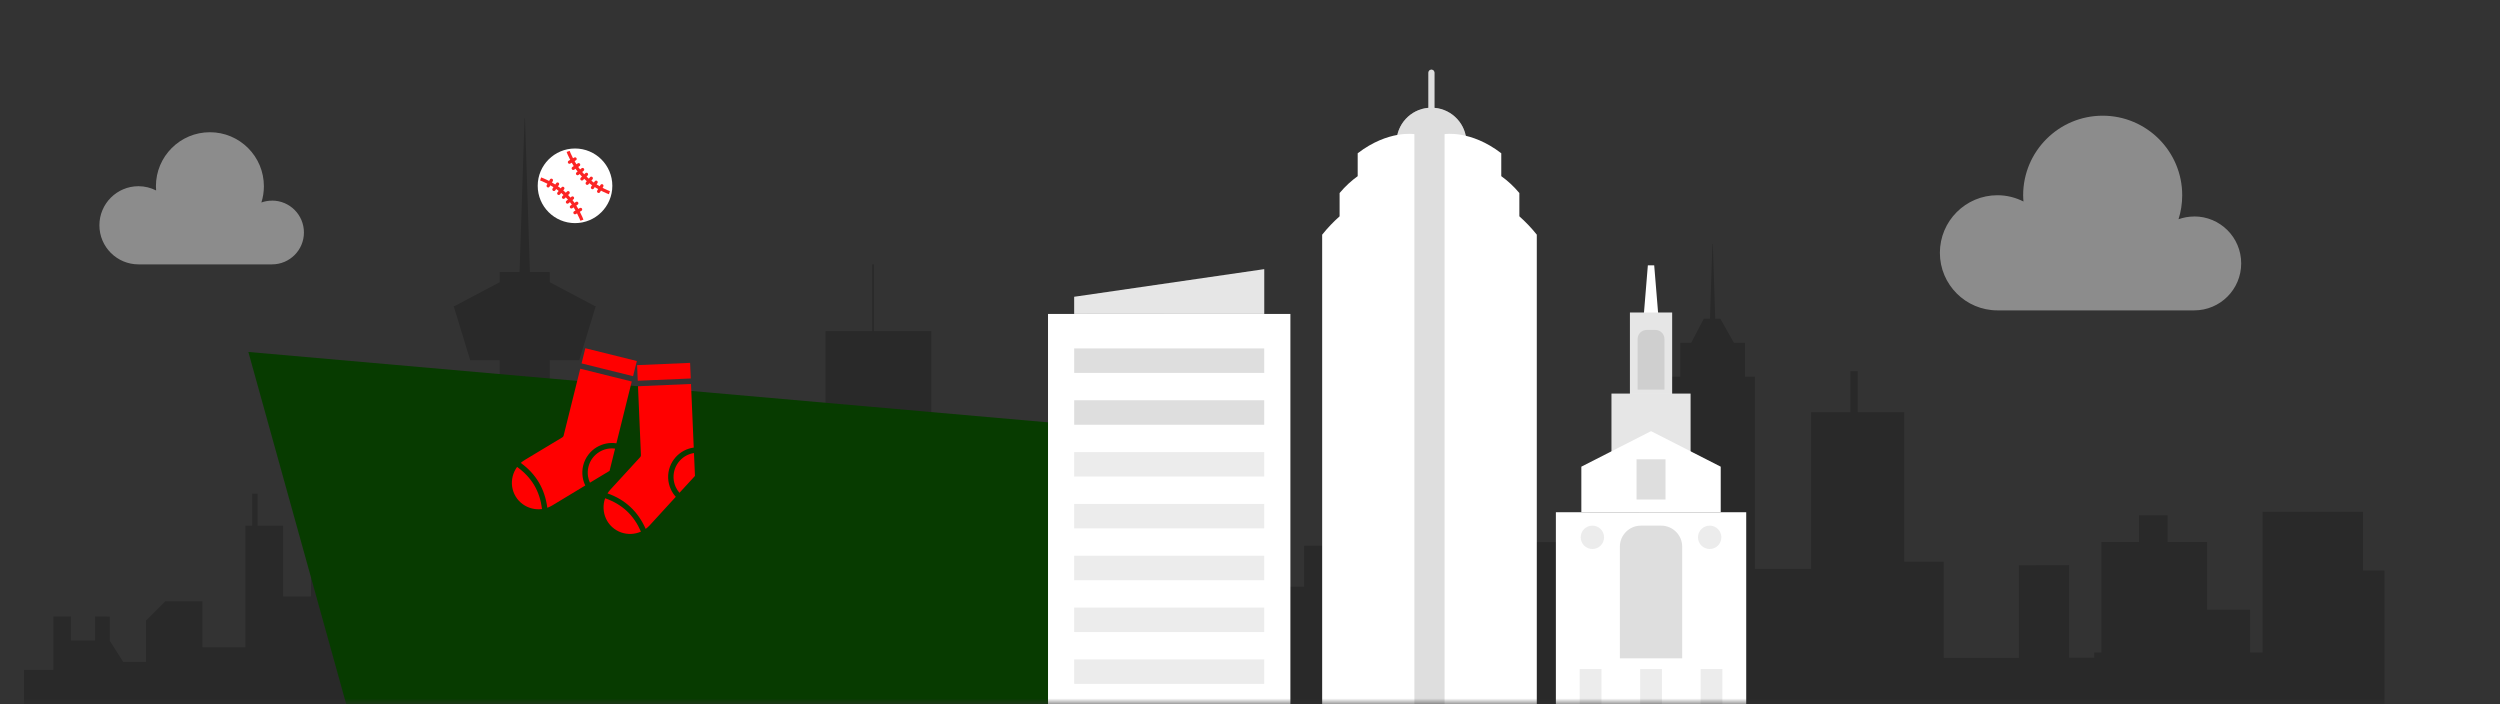 <?xml version="1.0" encoding="utf-8"?>
<svg xmlns="http://www.w3.org/2000/svg" width="213" height="60" viewBox="0 0 213 60" fill="none">
<rect x="0" y="0" width="213" height="60" fill="#333333" stroke="none"/>
<mask id="mask0_914_1333" style="mask-type:alpha" maskUnits="userSpaceOnUse" x="0" y="0" width="213" height="60">
<rect x="0.466" width="212" height="60" fill="#D9D9D9"/>
</mask>
<g mask="url(#mask0_914_1333)">
<path d="M213.991 66.185H208.648V62.724H203.156V48.612H201.323V43.605H192.775V55.59H191.71V51.944H188.042V46.182H184.681V43.909H182.245V46.182H179.041V55.59H178.429V56.041H176.29V48.152L172.012 48.161V56.05H165.603V47.857H162.241V35.118H158.278V31.629H157.657V35.118H154.305V48.474H149.517V32.09H148.674V29.208H147.73L146.572 27.156H146.137L145.933 20.786H145.896L145.692 27.156H145.164L144.09 29.208H143.164V32.09H142.321V48.474H141.006V52.267L139.654 52.258V39.813H135.227V48.916H134.236V47.25H132.708V46.192H130.264V47.25H128.736V48.916H127.133V51.954H123.318V39.058H115.845V53.62H114.011V46.496H111.112V49.984H106.074V54.541H102.296V35.118H101.342V32.458H100.045V30.184H99.24V25.214H92.599V30.184H91.784V32.458H90.488V35.118H89.534V50.592H85.459V44.977H81.19L81.181 42.399H79.347V28.215H74.457V22.526H74.309V28.215H70.336V53.021H66.669V49.229H63.612V47.931H62.242V49.229H60.964V37.796L57.639 39.886H53.074L49.749 37.796V51.585L48.897 51.576V59.317H46.841V30.691H49.351L50.759 26.079H50.684L46.841 24.045V23.18H45.202L45.147 23.152L44.73 10.09H44.693L44.267 23.152L44.202 23.18H42.572V24.045L38.729 26.079H38.655L40.062 30.691H42.572V59.317H41.637V53.859H38.275V57.504H36.293V59.327H35.182V44.608H34.154V42.555H33.283L31.663 39.665L29.884 39.656L28.366 42.546H27.523V44.599H26.495V50.821H24.124V44.792H21.948V42.058H21.485V44.792H20.911V55.148H17.243V51.226H14.095L12.437 52.874V56.399H10.502L9.353 54.595V52.533L8.103 52.524V54.568H6.038V52.524H4.547V57.08H2.046V66.184H2L2.009 71.09H214V66.184L213.991 66.185ZM98.119 27.037V28.132H93.693V27.037H98.119Z" fill="black" fill-opacity="0.2"/>
<path fill-rule="evenodd" clip-rule="evenodd" d="M52.171 15.831C52.171 17.587 50.748 19.01 48.992 19.01C47.236 19.01 45.813 17.587 45.813 15.831C45.813 14.075 47.236 12.652 48.992 12.652C50.748 12.652 52.171 14.075 52.171 15.831Z" fill="white"/>
<path fill-rule="evenodd" clip-rule="evenodd" d="M49.371 18.615C49.305 18.459 49.224 18.289 49.129 18.109C48.856 17.597 48.518 17.116 48.113 16.71C47.707 16.305 47.226 15.967 46.714 15.694C46.534 15.599 46.364 15.518 46.208 15.452C46.116 15.413 46.049 15.387 46.015 15.375L46.105 15.114C46.146 15.128 46.218 15.156 46.316 15.198C46.479 15.267 46.657 15.351 46.844 15.45C47.378 15.736 47.882 16.089 48.308 16.515C48.734 16.941 49.087 17.445 49.373 17.979C49.472 18.166 49.557 18.344 49.626 18.507C49.667 18.605 49.695 18.677 49.709 18.718L49.448 18.808C49.436 18.774 49.41 18.707 49.371 18.615Z" fill="#FB2424"/>
<path fill-rule="evenodd" clip-rule="evenodd" d="M48.308 16.32C48.362 16.266 48.449 16.266 48.503 16.32C48.557 16.374 48.557 16.461 48.503 16.515L48.112 16.906C48.058 16.96 47.971 16.96 47.917 16.906C47.863 16.852 47.863 16.765 47.917 16.711L48.308 16.32Z" fill="#FB2424"/>
<path fill-rule="evenodd" clip-rule="evenodd" d="M48.69 16.762C48.749 16.713 48.836 16.723 48.884 16.782C48.932 16.841 48.923 16.928 48.864 16.976L48.434 17.324C48.375 17.372 48.288 17.363 48.24 17.304C48.192 17.244 48.201 17.157 48.26 17.109L48.69 16.762Z" fill="#FB2424"/>
<path fill-rule="evenodd" clip-rule="evenodd" d="M49.066 17.204C49.129 17.161 49.215 17.178 49.257 17.241C49.3 17.304 49.284 17.39 49.22 17.433L48.762 17.742C48.699 17.785 48.613 17.768 48.57 17.705C48.527 17.642 48.544 17.556 48.607 17.513L49.066 17.204Z" fill="#FB2424"/>
<path fill-rule="evenodd" clip-rule="evenodd" d="M49.397 17.725C49.463 17.686 49.547 17.709 49.586 17.775C49.624 17.841 49.601 17.926 49.535 17.964L49.056 18.241C48.99 18.279 48.906 18.256 48.867 18.19C48.829 18.124 48.852 18.039 48.918 18.001L49.397 17.725Z" fill="#FB2424"/>
<path fill-rule="evenodd" clip-rule="evenodd" d="M47.847 15.96C47.895 15.9 47.982 15.891 48.041 15.939C48.1 15.987 48.109 16.074 48.061 16.133L47.714 16.563C47.665 16.622 47.578 16.631 47.519 16.584C47.46 16.536 47.451 16.448 47.499 16.389L47.847 15.96Z" fill="#FB2424"/>
<path fill-rule="evenodd" clip-rule="evenodd" d="M47.39 15.603C47.433 15.539 47.519 15.523 47.582 15.566C47.645 15.608 47.662 15.694 47.619 15.757L47.31 16.216C47.267 16.279 47.181 16.296 47.118 16.253C47.055 16.21 47.038 16.124 47.081 16.061L47.39 15.603Z" fill="#FB2424"/>
<path fill-rule="evenodd" clip-rule="evenodd" d="M46.859 15.288C46.897 15.222 46.982 15.199 47.048 15.238C47.114 15.276 47.137 15.36 47.099 15.426L46.822 15.905C46.784 15.971 46.7 15.994 46.633 15.956C46.567 15.918 46.545 15.833 46.583 15.767L46.859 15.288Z" fill="#FB2424"/>
<path fill-rule="evenodd" clip-rule="evenodd" d="M51.776 16.21C51.62 16.144 51.45 16.064 51.27 15.968C50.758 15.695 50.277 15.357 49.872 14.951C49.466 14.546 49.128 14.065 48.855 13.553C48.76 13.373 48.679 13.203 48.613 13.047C48.574 12.955 48.548 12.888 48.536 12.854L48.275 12.945C48.289 12.985 48.317 13.057 48.358 13.155C48.428 13.318 48.512 13.496 48.611 13.683C48.897 14.218 49.25 14.721 49.676 15.147C50.103 15.573 50.606 15.927 51.14 16.212C51.327 16.311 51.505 16.395 51.668 16.465C51.766 16.506 51.838 16.534 51.879 16.548L51.969 16.287C51.935 16.275 51.868 16.249 51.776 16.21Z" fill="#FB2424"/>
<path fill-rule="evenodd" clip-rule="evenodd" d="M49.48 15.147C49.426 15.201 49.426 15.288 49.48 15.342C49.535 15.396 49.622 15.396 49.676 15.342L50.067 14.951C50.121 14.897 50.121 14.81 50.067 14.756C50.013 14.702 49.925 14.702 49.871 14.756L49.48 15.147Z" fill="#FB2424"/>
<path fill-rule="evenodd" clip-rule="evenodd" d="M49.922 15.529C49.874 15.588 49.883 15.675 49.943 15.723C50.002 15.771 50.089 15.762 50.137 15.703L50.485 15.273C50.533 15.214 50.524 15.127 50.465 15.079C50.405 15.031 50.318 15.04 50.27 15.099L49.922 15.529Z" fill="#FB2424"/>
<path fill-rule="evenodd" clip-rule="evenodd" d="M50.365 15.905C50.322 15.968 50.339 16.054 50.402 16.097C50.465 16.14 50.551 16.123 50.594 16.059L50.903 15.601C50.946 15.538 50.929 15.452 50.866 15.409C50.802 15.366 50.716 15.383 50.674 15.447L50.365 15.905Z" fill="#FB2424"/>
<path fill-rule="evenodd" clip-rule="evenodd" d="M50.885 16.236C50.847 16.302 50.87 16.387 50.936 16.425C51.002 16.463 51.086 16.44 51.124 16.374L51.401 15.895C51.439 15.829 51.417 15.745 51.35 15.707C51.284 15.669 51.2 15.691 51.162 15.757L50.885 16.236Z" fill="#FB2424"/>
<path fill-rule="evenodd" clip-rule="evenodd" d="M49.12 14.686C49.061 14.734 49.052 14.821 49.1 14.88C49.148 14.94 49.235 14.949 49.294 14.901L49.724 14.553C49.783 14.505 49.792 14.418 49.744 14.358C49.696 14.299 49.609 14.29 49.55 14.338L49.12 14.686Z" fill="#FB2424"/>
<path fill-rule="evenodd" clip-rule="evenodd" d="M48.764 14.229C48.7 14.272 48.684 14.358 48.726 14.421C48.769 14.485 48.855 14.501 48.918 14.459L49.377 14.149C49.44 14.107 49.457 14.021 49.414 13.957C49.371 13.894 49.285 13.877 49.222 13.92L48.764 14.229Z" fill="#FB2424"/>
<path fill-rule="evenodd" clip-rule="evenodd" d="M48.449 13.698C48.383 13.737 48.36 13.821 48.398 13.887C48.436 13.953 48.521 13.976 48.587 13.938L49.066 13.661C49.132 13.623 49.154 13.539 49.116 13.473C49.078 13.406 48.994 13.384 48.928 13.422L48.449 13.698Z" fill="#FB2424"/>
<path d="M21.16 29.987L109.094 37.729V60L29.499 60L21.16 29.987Z" fill="#073B00"/>
<path opacity="0.5" d="M186.949 18.446C186.477 18.446 186.027 18.531 185.609 18.679C185.816 18.032 185.924 17.344 185.924 16.634C185.924 12.893 182.889 9.858 179.148 9.858C175.408 9.858 172.373 12.893 172.373 16.634C172.373 16.814 172.386 16.993 172.4 17.169C171.734 16.832 170.979 16.634 170.183 16.634C167.472 16.634 165.278 18.832 165.278 21.539C165.278 24.245 167.477 26.444 170.183 26.444H186.949C189.156 26.444 190.95 24.654 190.95 22.442C190.95 20.23 189.161 18.441 186.949 18.441V18.446Z" fill="#E6E6E6"/>
<path opacity="0.5" d="M23.179 17.095C22.858 17.095 22.553 17.152 22.269 17.253C22.41 16.814 22.483 16.347 22.483 15.865C22.483 13.326 20.423 11.266 17.884 11.266C15.345 11.266 13.285 13.326 13.285 15.865C13.285 15.987 13.294 16.109 13.303 16.228C12.851 15.999 12.339 15.865 11.799 15.865C9.958 15.865 8.469 17.357 8.469 19.194C8.469 21.031 9.961 22.524 11.799 22.524H23.179C24.677 22.524 25.895 21.309 25.895 19.808C25.895 18.306 24.68 17.091 23.179 17.091V17.095Z" fill="#E6E6E6"/>
<path d="M122.214 9.186V6.19C122.214 6.048 122.1 5.934 121.958 5.934C121.816 5.934 121.702 6.048 121.702 6.19V9.186C120.177 9.316 118.979 10.595 118.979 12.153V61.684H124.941V12.155C124.941 10.596 123.743 9.318 122.217 9.188L122.214 9.186Z" fill="white"/>
<path opacity="0.4" d="M122.214 9.186V6.19C122.214 6.048 122.1 5.934 121.958 5.934C121.816 5.934 121.702 6.048 121.702 6.19V9.186C120.177 9.316 118.979 10.595 118.979 12.153V61.684H124.941V12.155C124.941 10.596 123.743 9.318 122.217 9.188L122.214 9.186Z" fill="#ACACAC"/>
<path d="M115.675 13.059V15.01C115.148 15.39 114.621 15.862 114.134 16.447V18.431C113.631 18.879 113.127 19.395 112.648 19.995V61.685H120.505V11.429C120.505 11.429 118.279 11.058 115.675 13.059Z" fill="white"/>
<path d="M129.449 18.429V16.446C128.962 15.86 128.435 15.388 127.908 15.008V13.057C125.303 11.056 123.078 11.428 123.078 11.428V61.684H130.935V19.993C130.456 19.394 129.952 18.875 129.449 18.429Z" fill="white"/>
<path d="M141.291 26.903H140.045L140.397 22.609H140.938L141.291 26.903Z" fill="white"/>
<path d="M142.467 26.627H138.87V34.722H142.467V26.627Z" fill="white"/>
<path opacity="0.1" d="M142.467 26.627H138.87V34.722H142.467V26.627Z" fill="black"/>
<path d="M144.036 33.535H137.299V41.757H144.036V33.535Z" fill="white"/>
<path opacity="0.1" d="M144.036 33.535H137.299V41.757H144.036V33.535Z" fill="black"/>
<path opacity="0.1" d="M140.297 28.111H141.04C141.467 28.111 141.813 28.459 141.813 28.884V33.192H139.523V28.884C139.523 28.457 139.87 28.111 140.295 28.111H140.297Z" fill="black"/>
<path d="M148.778 43.642H132.561V61.685H148.778V43.642Z" fill="white"/>
<path d="M146.606 43.642H134.73V39.76L140.669 36.734L146.606 39.76V43.642Z" fill="white"/>
<path opacity="0.4" d="M139.806 44.784H141.529C142.519 44.784 143.323 45.588 143.323 46.578V56.09H138.013V46.578C138.013 45.588 138.816 44.784 139.806 44.784Z" fill="#ACACAC"/>
<path opacity="0.4" d="M135.671 46.775C136.221 46.775 136.667 46.329 136.667 45.779C136.667 45.23 136.221 44.784 135.671 44.784C135.122 44.784 134.676 45.23 134.676 45.779C134.676 46.329 135.122 46.775 135.671 46.775Z" fill="#D0D0D0"/>
<path opacity="0.4" d="M145.664 46.775C146.214 46.775 146.659 46.329 146.659 45.779C146.659 45.23 146.214 44.784 145.664 44.784C145.114 44.784 144.669 45.23 144.669 45.779C144.669 46.329 145.114 46.775 145.664 46.775Z" fill="#D0D0D0"/>
<path opacity="0.4" d="M136.444 57.004H134.591V60.374H136.444V57.004Z" fill="#D0D0D0"/>
<path opacity="0.4" d="M141.595 57.004H139.742V60.374H141.595V57.004Z" fill="#D0D0D0"/>
<path opacity="0.4" d="M146.746 57.004H144.894V60.374H146.746V57.004Z" fill="#D0D0D0"/>
<path opacity="0.4" d="M141.902 39.132H139.433V42.559H141.902V39.132Z" fill="#ACACAC"/>
<path d="M109.942 26.748H89.291V61.686H109.942V26.748Z" fill="white"/>
<path d="M107.713 26.748H91.52V25.286L107.713 22.932V26.748Z" fill="white"/>
<path opacity="0.1" d="M107.713 26.748H91.52V25.286L107.713 22.932V26.748Z" fill="black"/>
<path opacity="0.4" d="M107.711 29.685H91.52V31.771H107.711V29.685Z" fill="#ACACAC"/>
<path opacity="0.4" d="M107.711 34.102H91.52V36.188H107.711V34.102Z" fill="#ACACAC"/>
<path opacity="0.4" d="M107.711 38.517H91.52V40.602H107.711V38.517Z" fill="#D0D0D0"/>
<path opacity="0.4" d="M107.711 42.934H91.52V45.019H107.711V42.934Z" fill="#D0D0D0"/>
<path opacity="0.4" d="M107.711 47.35H91.52V49.436H107.711V47.35Z" fill="#D0D0D0"/>
<path opacity="0.4" d="M107.711 51.765H91.52V53.851H107.711V51.765Z" fill="#D0D0D0"/>
<path opacity="0.4" d="M107.711 56.182H91.52V58.267H107.711V56.182Z" fill="#D0D0D0"/>
<path fill-rule="evenodd" clip-rule="evenodd" d="M43.68 40.587C43.542 41.143 43.61 41.755 43.925 42.285L43.933 42.298C44.253 42.83 44.766 43.183 45.327 43.322C45.602 43.391 45.896 43.409 46.181 43.369C46.086 42.618 45.87 41.936 45.512 41.334C45.162 40.745 44.678 40.229 44.056 39.781C43.88 40.025 43.752 40.296 43.679 40.586L43.68 40.587ZM52.405 38.222C51.93 38.159 51.463 38.263 51.074 38.498C50.621 38.771 50.273 39.214 50.135 39.77C50.068 40.04 50.061 40.314 50.096 40.571C50.125 40.766 50.184 40.951 50.262 41.125L51.935 40.117L52.405 38.222ZM49.549 30.962L53.938 32.052L54.259 30.759L49.87 29.669L49.549 30.962ZM44.367 39.44C45.027 39.913 45.534 40.469 45.907 41.096C46.292 41.744 46.526 42.468 46.633 43.262C46.772 43.214 46.904 43.147 47.039 43.071L49.867 41.363C49.757 41.137 49.68 40.892 49.643 40.641C49.596 40.32 49.607 39.987 49.688 39.66C49.856 38.985 50.283 38.44 50.836 38.103C51.328 37.812 51.918 37.677 52.517 37.771L53.825 32.505L49.437 31.415L48.02 37.117C48.006 37.174 47.971 37.226 47.919 37.257L44.704 39.193C44.581 39.267 44.472 39.35 44.367 39.44Z" fill="#FF0000"/>
<path fill-rule="evenodd" clip-rule="evenodd" d="M51.425 43.331C51.449 43.904 51.688 44.471 52.139 44.891L52.151 44.901C52.608 45.321 53.2 45.515 53.777 45.49C54.06 45.478 54.347 45.412 54.609 45.294C54.306 44.6 53.906 44.007 53.393 43.531C52.891 43.065 52.281 42.706 51.558 42.452C51.457 42.735 51.411 43.032 51.424 43.331L51.425 43.331ZM59.127 38.598C58.653 38.672 58.235 38.904 57.928 39.239C57.57 39.629 57.362 40.152 57.386 40.724C57.398 41.002 57.468 41.267 57.575 41.504C57.658 41.682 57.766 41.844 57.89 41.988L59.211 40.55L59.127 38.598ZM54.337 32.441L58.854 32.247L58.797 30.916L54.28 31.11L54.337 32.441ZM51.76 42.037C52.526 42.304 53.17 42.694 53.705 43.191C54.258 43.703 54.686 44.332 55.013 45.063C55.132 44.978 55.24 44.877 55.348 44.765L57.578 42.329C57.41 42.143 57.267 41.93 57.16 41.699C57.025 41.404 56.941 41.082 56.927 40.745C56.897 40.05 57.153 39.407 57.588 38.928C57.977 38.509 58.505 38.213 59.107 38.134L58.874 32.713L54.357 32.907L54.608 38.777C54.611 38.835 54.592 38.895 54.551 38.94L52.013 41.705C51.916 41.81 51.835 41.921 51.76 42.037Z" fill="#FF0000"/>
</g>
</svg>